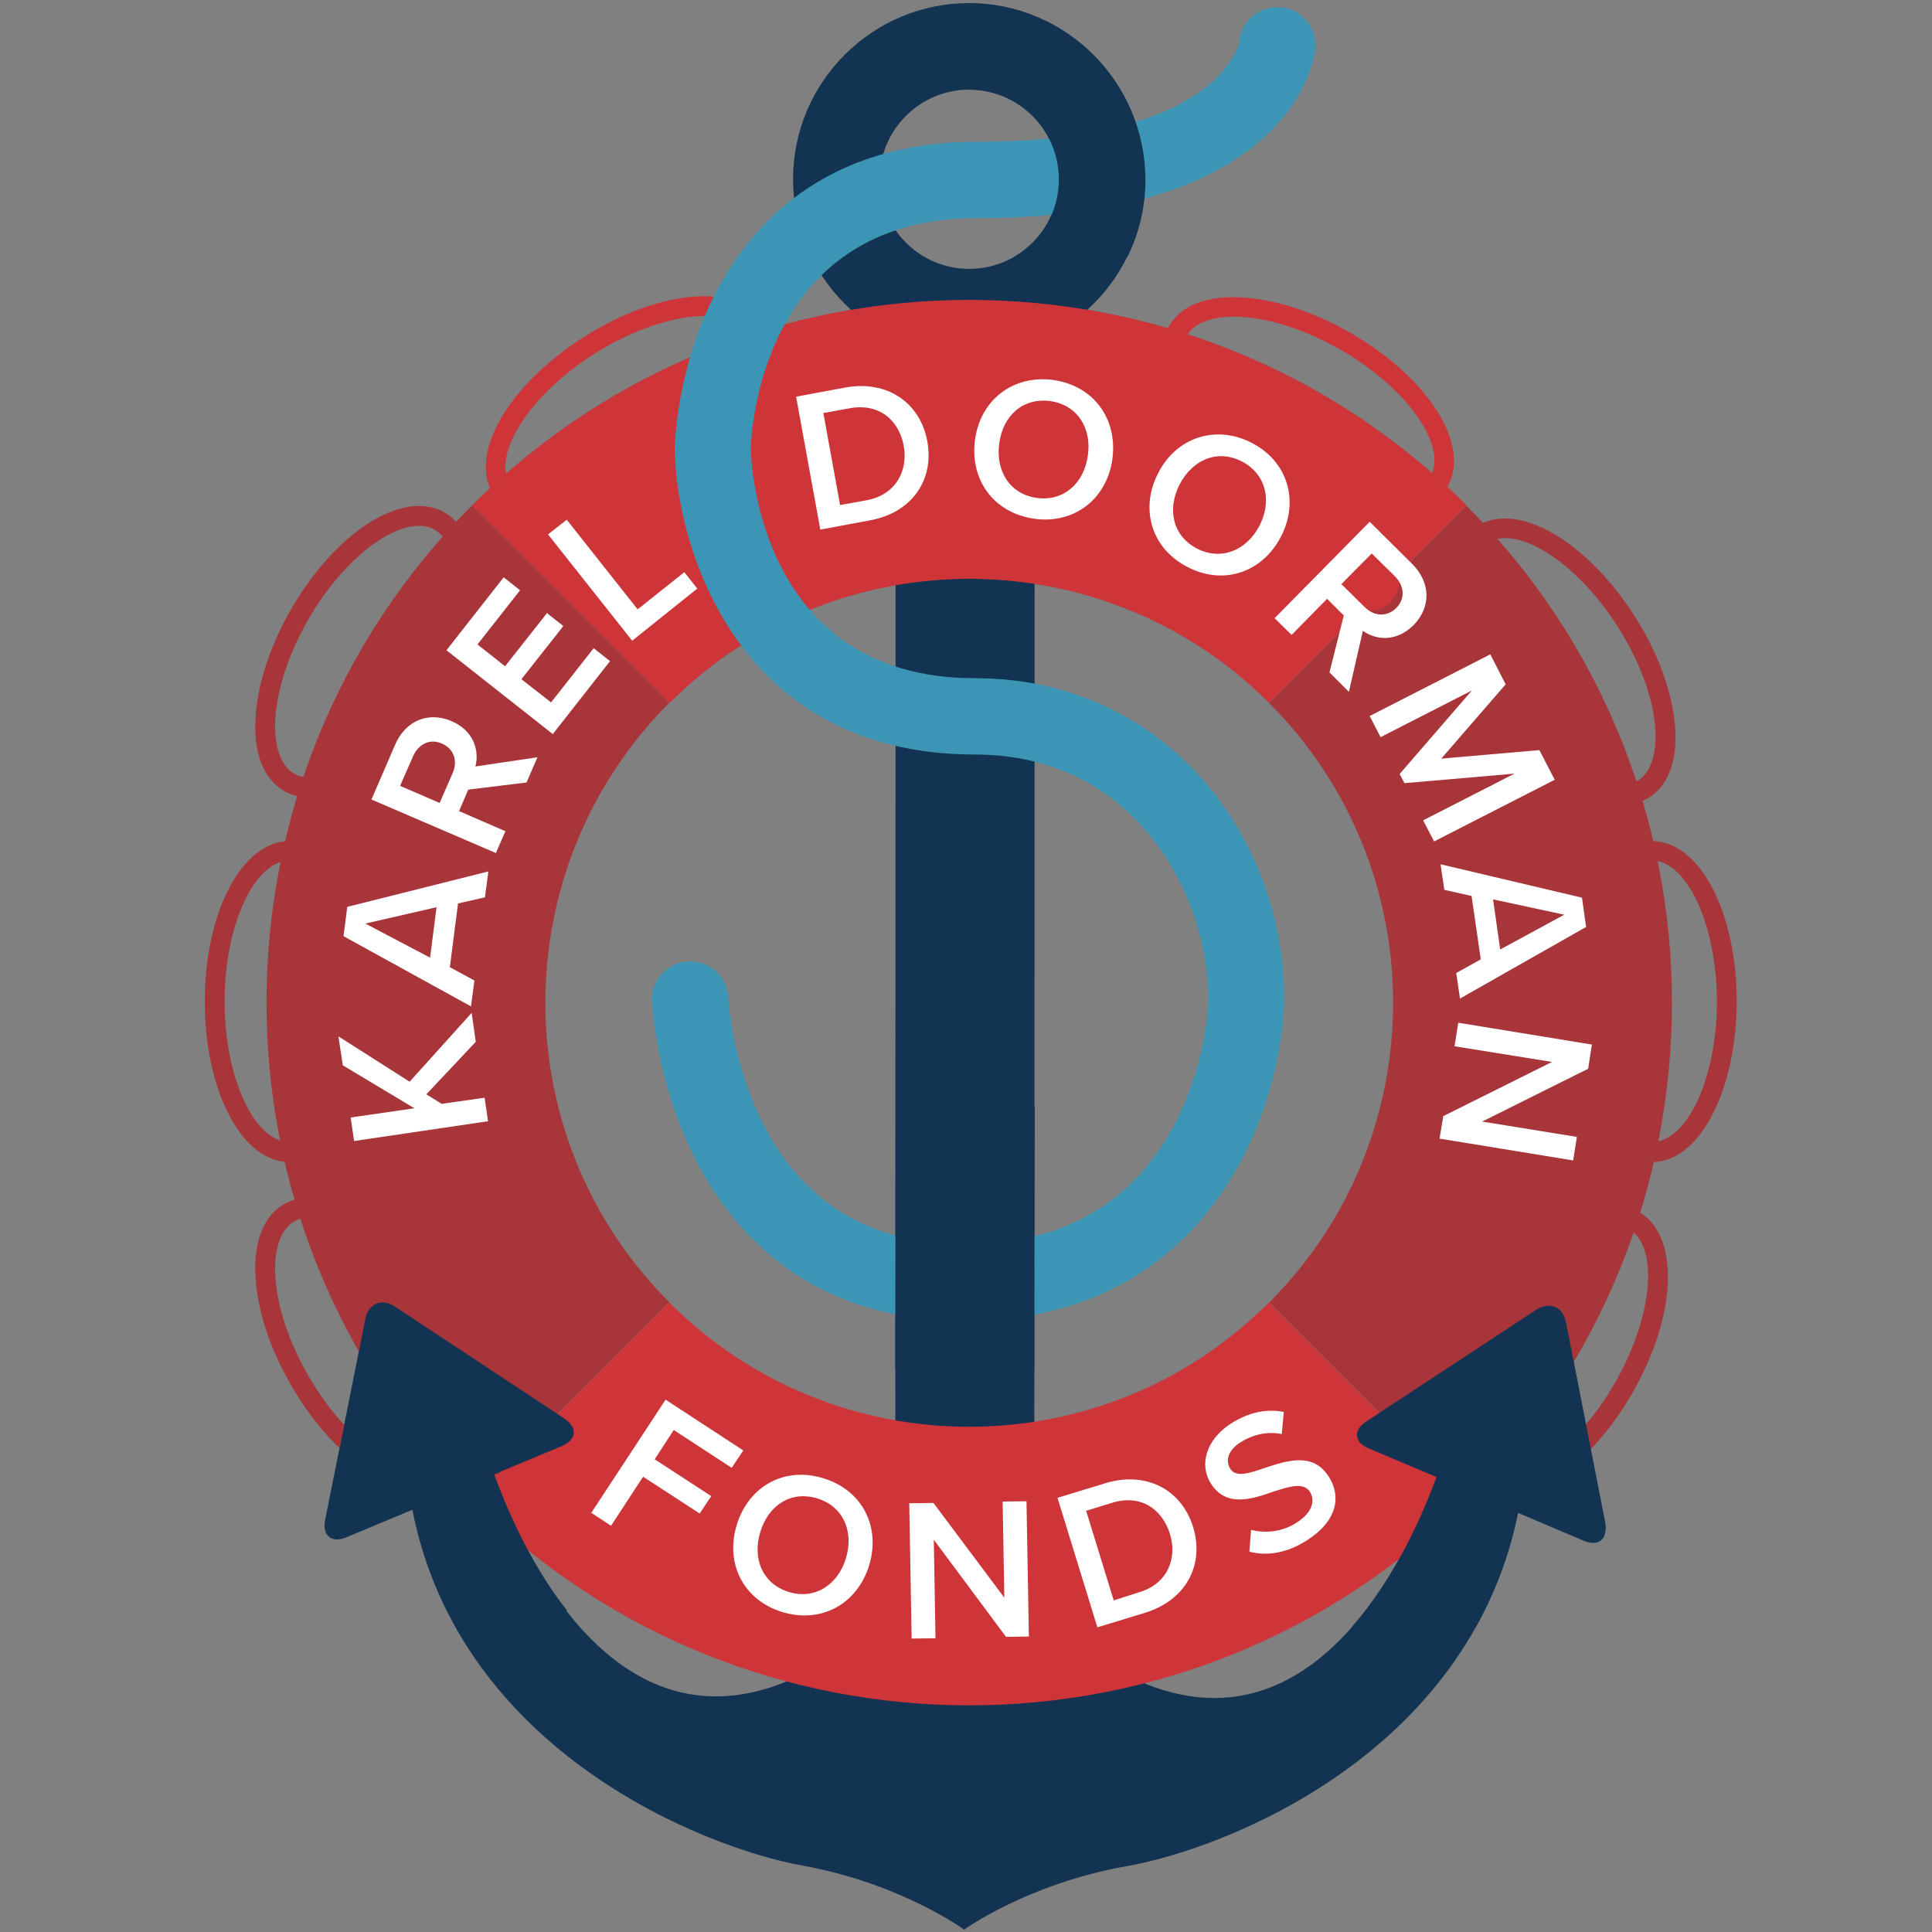 <?xml version="1.0" encoding="utf-8"?>
<!-- Generator: Adobe Illustrator 23.0.1, SVG Export Plug-In . SVG Version: 6.00 Build 0)  -->
<svg version="1.1" id="Laag_1" xmlns="http://www.w3.org/2000/svg" xmlns:xlink="http://www.w3.org/1999/xlink" x="0px" y="0px"
	 viewBox="0 0 566.9 566.9" style="enable-background:new 0 0 566.9 566.9;" xml:space="preserve">
<rect x="0" y="0" width="566.9" height="566.9" fill="#808080" stroke="none"/>
<style type="text/css">
	.st0{fill:#CE3539;}
	.st1{fill:#123352;}
	.st2{fill:#A8353A;}
	.st3{fill:none;stroke:#12457A;stroke-width:12;stroke-linecap:round;stroke-linejoin:round;stroke-miterlimit:10;}
	.st4{fill:#FFFFFF;}
	.st5{fill:#3C95B5;}
</style>
<path class="st0" d="M162.4,153c-8.2,0-14.4-2.7-17.6-7.8c-7.5-11.8,4.2-32.1,26.5-46.3c22.3-14.2,45.7-16,53.1-4.2
	c3.8,5.9,2.8,14.2-2.6,23.1c-5.1,8.4-13.5,16.6-23.9,23.1h0c-10.4,6.6-21.4,10.7-31.1,11.7C165.3,152.9,163.8,153,162.4,153z
	 M206.9,92.7c-9,0-21.1,3.9-32.5,11.1c-18.9,12-30.2,29.5-24.7,38.3c2.5,3.9,8.5,5.7,16.5,4.9c8.8-0.9,19-4.8,28.6-10.9h0
	c9.6-6.1,17.4-13.6,22-21.2c4.2-6.9,5.1-13.1,2.6-17C217.3,94.4,212.8,92.7,206.9,92.7z"/>
<path class="st0" d="M405.8,151.3c-0.9,0-1.8,0-2.8-0.1c-9.8-0.6-21-4.3-31.6-10.4l0,0c-22.9-13.2-35.4-33-28.4-45.1
	c3.5-6.1,11.2-9.1,21.7-8.4c9.8,0.6,21,4.3,31.6,10.4c22.9,13.2,35.4,33,28.4,45.1C421.5,148.3,414.9,151.3,405.8,151.3z
	 M374.4,135.7c9.9,5.7,20.2,9.1,29,9.7c8,0.5,14-1.5,16.3-5.5c5.2-9-6.8-26-26.2-37.2c-9.9-5.7-20.2-9.1-29-9.7
	c-8-0.5-14,1.5-16.3,5.5C343,107.5,355,124.5,374.4,135.7L374.4,135.7z"/>
<polyline class="st1" points="303.5,432 303.6,154.9 262.8,154.8 262.7,431.9 "/>
<path class="st1" d="M470.9,447.1l-11.3-58.6c-0.9-4.6-4.8-6.3-8.7-3.7l-50,32.6c-3.9,2.6-3.6,6.1,0.7,8l19.8,8.4
	c-7.1,19.3-31.5,74.3-77.2,62.9c-29.3-7.3-38.3-31.3-40.6-55.4l0.6-16.3l-40.8-0.1l-0.6,16.3c-2.5,24-11.5,48-40.9,55.1
	c-45.7,11.1-69.9-44-76.9-63.4l19.9-8.3c4.3-1.8,4.6-5.4,0.8-8l-49.8-32.9c-3.9-2.6-7.8-0.9-8.7,3.6L95.4,446
	c-0.9,4.6,1.9,6.9,6.2,5.1L121,443c14,71.3,86.1,99.3,114.4,104.4c28.9,5.2,47.5,18.8,47.5,18.8s18.7-13.5,47.6-18.6
	c28.3-4.9,100.5-32.5,114.9-103.7l19.3,8.2C469,453.9,471.8,451.7,470.9,447.1z"/>
<path class="st2" d="M123,436.9c-4.7,0-9.9-1.9-15.4-5.5c-8.1-5.4-16-14.2-22.1-24.8C79.3,396,75.6,384.7,75,375
	c-0.7-10.5,2.3-18.2,8.4-21.7c6.1-3.5,14.3-2.3,23,3.5c8.1,5.4,16,14.2,22.1,24.8c6.1,10.6,9.8,21.8,10.4,31.6
	c0.7,10.5-2.3,18.2-8.4,21.7C128.3,436.2,125.7,436.9,123,436.9z M91,357.2c-1.8,0-3.3,0.4-4.7,1.2c-4,2.3-6,8.3-5.5,16.3
	c0.6,8.9,4,19.2,9.7,29c5.7,9.9,12.9,18,20.3,22.9c6.7,4.5,12.9,5.7,16.9,3.3c4-2.3,6-8.3,5.5-16.3c-0.6-8.9-4-19.2-9.7-29l0,0
	c-5.7-9.9-12.9-18-20.3-22.9C98.7,358.7,94.5,357.2,91,357.2z"/>
<path class="st2" d="M441.3,439.2c-2.7,0-5.3-0.6-7.5-1.9c-6.1-3.5-9.1-11.2-8.4-21.7c0.6-9.8,4.3-21,10.4-31.6
	c13.2-22.9,33-35.4,45.1-28.4c12.1,7,11.2,30.4-2,53.3C468.2,427.4,453.1,439.2,441.3,439.2z M473.2,359.4c-9.4,0-23,11.1-32.4,27.4
	c-5.7,9.9-9.1,20.2-9.7,29c-0.5,8,1.5,14,5.5,16.3c9,5.2,26-6.8,37.2-26.2c11.2-19.4,13.1-40.2,4.1-45.3
	C476.6,359.8,475,359.4,473.2,359.4z"/>
<path class="st2" d="M196.4,206.2C196.4,206.2,196.4,206.2,196.4,206.2l-57.9-57.9c0,0,0,0,0,0c-80.4,80.4-80.4,211.3,0,291.7
	l57.9-57.9C147.9,333.7,147.9,254.8,196.4,206.2z"/>
<path class="st2" d="M372.4,206.2C372.4,206.2,372.4,206.2,372.4,206.2l57.9-57.9c0,0,0,0,0,0c-80.4-80.4-211.3-80.4-291.7,0
	l57.9,57.9C244.9,157.7,323.9,157.7,372.4,206.2z"/>
<path class="st2" d="M372.4,382.2C372.4,382.2,372.4,382.2,372.4,382.2l57.9,57.9c0,0,0,0,0,0c80.4-80.4,80.4-211.3,0-291.7
	l-57.9,57.9C420.9,254.8,420.9,333.7,372.4,382.2z"/>
<path class="st3" d="M194.5,163"/>
<path class="st1" d="M284.4,104.3c-28.5,0-51.7-23.2-51.7-51.7c0-28.5,23.2-51.7,51.7-51.7C312.9,1,336,24.2,336,52.7
	C336,81.1,312.9,104.3,284.4,104.3z M284.4,26.3c-14.5,0-26.3,11.8-26.3,26.3c0,14.5,11.8,26.3,26.3,26.3
	c14.5,0,26.3-11.8,26.3-26.3C310.7,38.1,298.9,26.3,284.4,26.3z"/>
<path class="st0" d="M196.4,382.2C196.4,382.2,196.4,382.2,196.4,382.2l-57.9,57.9c0,0,0,0,0,0c80.4,80.4,211.3,80.4,291.7,0
	l-57.9-57.9C323.9,430.8,244.9,430.8,196.4,382.2z"/>
<path class="st0" d="M372.4,206.2C372.4,206.2,372.4,206.2,372.4,206.2l57.9-57.9c0,0,0,0,0,0c-80.4-80.4-211.3-80.4-291.7,0
	l57.9,57.9C244.9,157.7,323.9,157.7,372.4,206.2z"/>
<path class="st4" d="M274,451.8l0.5,28.9l-7,0.1l-0.7-39.7l7.1-0.1l20.8,27.8l-0.5-28.2l7-0.1l0.7,39.7l-6.7,0.1L274,451.8z"/>
<path class="st4" d="M195.3,410.7l22.8,14.9l-3.4,5.1l-17-11.1l-5.6,8.6l16.6,10.8l-3.4,5.1l-16.6-10.8l-9.4,14.4l-5.8-3.8
	L195.3,410.7z"/>
<path class="st4" d="M241.7,433.8c11.4,3.5,16.8,14.3,13.3,25.6c-3.5,11.3-14.1,17.1-25.5,13.6c-11.4-3.5-16.8-14.3-13.3-25.6
	C219.7,436,230.3,430.2,241.7,433.8z M239.9,439.7c-7.7-2.4-14.4,1.9-16.8,9.8c-2.4,7.8,0.6,15.2,8.3,17.6c7.6,2.4,14.4-2,16.8-9.8
	C250.6,449.4,247.5,442.1,239.9,439.7z"/>
<path class="st4" d="M310.3,439.5l14.1-4.3c11.8-3.6,22.3,1.8,25.7,12.9c3.4,11.2-2.2,21.4-14,25.1l-14.1,4.3L310.3,439.5z
	 M334.3,467.2c8.3-2.5,11.2-9.9,9-17.1c-2.3-7.3-8.6-11.8-17.1-9.1l-7.5,2.3l8.1,26.3L334.3,467.2z"/>
<path class="st4" d="M367.1,448.9c3.9,1,8.9,0.8,13.5-2.2c4.8-3.1,5.2-6.7,3.8-8.9c-1.9-3-6.1-1.6-10.8-0.1
	c-6.3,2.2-13.8,4.7-18.3-2.4c-3.5-5.5-1.4-12.9,5.9-17.6c5.2-3.3,10.5-4.4,15.5-3.4l-0.6,6.5c-4.3-0.9-8.6,0.2-12.1,2.4
	c-3.5,2.2-4.6,5.3-3,7.8c1.7,2.6,5.6,1.3,10.2-0.3c6.4-2.1,14.1-4.7,18.7,2.6c3.6,5.6,2.7,12.8-6.3,18.6c-6.2,4-12,4.7-17,3.4
	L367.1,448.9z"/>
<path class="st2" d="M85,341c-14,0-24.9-20.7-24.9-47.1c0-26.4,10.9-47.1,24.9-47.1s24.9,20.7,24.9,47.1
	C109.9,320.3,98.9,341,85,341z M85,252.5c-10.3,0-19.1,18.9-19.1,41.3c0,22.4,8.7,41.3,19.1,41.3s19.1-18.9,19.1-41.3
	C104.1,271.4,95.3,252.5,85,252.5z"/>
<path class="st2" d="M484.7,341c-14,0-24.9-20.7-24.9-47.1c0-26.4,10.9-47.1,24.9-47.1s24.9,20.7,24.9,47.1
	C509.5,320.3,498.6,341,484.7,341z M484.7,252.5c-10.3,0-19.1,18.9-19.1,41.3c0,22.4,8.7,41.3,19.1,41.3s19.1-18.9,19.1-41.3
	C503.7,271.4,495,252.5,484.7,252.5z"/>
<path class="st2" d="M90.9,234c-2.7,0-5.3-0.6-7.5-1.9c-6.1-3.5-9.1-11.2-8.4-21.7c0.6-9.8,4.3-21,10.4-31.6
	c13.2-22.9,33-35.4,45.1-28.4c12.1,7,11.2,30.4-2,53.3C117.8,222.3,102.7,234,90.9,234z M122.9,154.3c-9.4,0-23,11.1-32.4,27.4
	c-5.7,9.9-9.1,20.2-9.7,29c-0.5,8,1.5,14,5.5,16.3c8.9,5.2,26-6.8,37.2-26.2c11.2-19.4,13.1-40.2,4.1-45.3
	C126.2,154.6,124.6,154.3,122.9,154.3z"/>
<path class="st2" d="M475.6,236.3c-4.5,0-9.6-1.6-14.9-4.9c-8.4-5.1-16.6-13.5-23.1-23.9l0,0c-6.6-10.3-10.7-21.4-11.7-31.1
	c-1.1-10.4,1.6-18.3,7.5-22c11.8-7.5,32.1,4.2,46.3,26.5c6.6,10.3,10.7,21.4,11.7,31.1c1.1,10.4-1.6,18.3-7.5,22
	C481.4,235.5,478.7,236.3,475.6,236.3z M441.7,157.9c-2,0-3.7,0.5-5.2,1.4c-3.9,2.5-5.7,8.5-4.9,16.5c0.9,8.8,4.8,19,10.9,28.6l0,0
	c6.1,9.6,13.6,17.4,21.2,22c6.9,4.2,13.1,5.1,17,2.6c3.9-2.5,5.7-8.5,4.9-16.5c-0.9-8.8-4.8-19-10.9-28.6
	C464.8,168.3,451.1,157.9,441.7,157.9z"/>
<path class="st1" d="M401.6,425l19.9,8.4c-3.6,9.9-11.7,29.1-24.9,44.1H433c5.6-10,10-21.3,12.5-34l19.3,8.1c4.3,1.8,7.1-0.5,6.2-5
	l-11.5-58.6c-0.9-4.6-4.8-6.2-8.7-3.7l-49.9,32.8C397,419.6,397.3,423.2,401.6,425z"/>
<path class="st1" d="M131.3,472.6h35.1c-11.2-14.2-18.1-31-21.4-40l19.9-8.3c4.3-1.8,4.6-5.4,0.8-8l-49.8-32.9
	c-3.9-2.6-7.8-0.9-8.7,3.6l-11.6,58.6c-0.9,4.6,1.9,6.9,6.2,5.1l19.4-8.1C123.2,453.7,126.7,463.6,131.3,472.6z"/>
<circle class="st0" cx="401.3" cy="170" r="9.4"/>
<path class="st5" d="M283.2,387.6c-45.6,0-68.2-25.9-79.3-47.7c-11.5-22.7-12.5-45.2-12.6-46.1c-0.3-6.2,4.5-11.4,10.7-11.7
	c6.2-0.3,11.4,4.5,11.7,10.7c0,0.4,1.1,19.3,10.5,37.5c11.9,23.1,31.8,34.8,59,34.8c25.6,0,44.9-9.6,57.6-28.7
	c10.8-16.3,13.7-35.2,13.7-43.8c0-29.6-21.2-71.2-68.4-71.2c-72.3,0-88.1-64.9-88.1-89.9l0-0.2c0-0.9,0.5-22.5,11.4-44.2
	c10.4-20.8,32.3-45.5,77.3-45.5c38.6,0,57.7-8.6,67-15.9c9-7.1,10.1-13.9,10.1-14.1c0,0.2,0,0.3,0,0.3l22.3,1.8
	c-0.2,2.1-5.2,50.3-99.4,50.3c-63.6,0-66.3,63.4-66.4,67.6c0,2.7,1.8,67.4,65.7,67.4c56.9,0,90.8,47.6,90.8,93.6
	c0,13.8-4.6,36.8-17.5,56.2C347.7,366.5,324.9,387.6,283.2,387.6z"/>
<path class="st1" d="M310.7,52.7c0,9.7-5.3,18.2-13.1,22.7h33.2c3.4-6.9,5.3-14.6,5.3-22.7C336,24.2,312.9,1,284.4,1c0,0,0,0,0,0
	v25.3c0,0,0,0,0,0C298.9,26.3,310.7,38.1,310.7,52.7z"/>
<polyline class="st1" points="303.5,401.8 303.6,324.8 262.8,324.7 262.7,401.7 "/>
<g>
	<path class="st4" d="M125.1,321.1l4.5,2.8l12.6-1.8l1,6.9l-39.3,5.8l-1-6.9l18.7-2.7l-21-12.6l-1.3-8.5l20.9,13.3l18.2-20.2
		l1.2,8.5L125.1,321.1z"/>
	<path class="st4" d="M134.4,265.1l-2.4,18.7l7.2,3.9l-1,7.6l-37.4-20.6l1.1-8.6l41.4-10.4l-1,7.6L134.4,265.1z M126.2,281l1.9-14.8
		l-20.9,4.8L126.2,281z"/>
	<path class="st4" d="M137.4,231.7l-2.7,6.3l13.6,5.9l-2.8,6.4l-36.5-15.7l6.9-16c3.1-7.2,9.8-9.9,16.6-7c6.5,2.8,8.2,8.6,7,13.3
		l18.2-2.7l-3.2,7.4L137.4,231.7z M121.2,221.9l-3.8,8.7l11.6,5l3.8-8.7c1.6-3.6,0.4-7.2-3.1-8.7
		C126.2,216.6,122.8,218.3,121.2,221.9z"/>
	<path class="st4" d="M131,190.8l16.8-21.4l4.8,3.8l-12.5,15.9l8.1,6.4l12.3-15.6l4.8,3.8L153,199.3l8.7,6.8l12.5-15.9l4.8,3.8
		l-16.8,21.4L131,190.8z"/>
	<path class="st4" d="M160.8,156.8l5.5-4.3l20.8,26.3l13.7-10.9l3.8,4.8L185.5,188L160.8,156.8z"/>
	<path class="st4" d="M233.6,116.4l14.5-2.7c12.2-2.2,21.9,4.4,24,15.8c2.1,11.5-4.7,21-16.9,23.2l-14.5,2.7L233.6,116.4z
		 M254.2,146.8c8.5-1.5,12.3-8.5,11-15.9c-1.4-7.6-7.2-12.7-15.9-11.1l-7.7,1.4l4.9,27L254.2,146.8z"/>
	<path class="st4" d="M309.1,111.5c11.8,1.7,18.9,11.4,17.3,23.2c-1.6,11.7-11.2,19.2-23,17.5c-11.8-1.7-18.9-11.4-17.3-23.2
		C287.7,117.3,297.3,109.9,309.1,111.5z M308.2,117.7c-8-1.1-13.9,4.2-15,12.4c-1.1,8.1,3.1,14.9,11,16c7.9,1.1,13.9-4.3,15-12.4
		C320.4,125.6,316.1,118.8,308.2,117.7z"/>
	<path class="st4" d="M367.2,129.9c10.6,5.4,14.1,17,8.7,27.5c-5.4,10.5-16.8,14.5-27.4,9c-10.6-5.4-14.1-17-8.7-27.5
		C345.1,128.4,356.6,124.5,367.2,129.9z M364.4,135.4c-7.2-3.7-14.5-0.5-18.3,6.8c-3.7,7.3-2,15.1,5.2,18.8
		c7.1,3.6,14.5,0.5,18.3-6.8C373.3,146.9,371.5,139.1,364.4,135.4z"/>
	<path class="st4" d="M394.3,180.6l-4.9-4.9L379,186.3l-5-4.9l27.9-28.3l12.4,12.3c5.6,5.5,5.6,12.8,0.5,18c-5,5-11,4.5-14.9,1.7
		l-4.1,17.9l-5.7-5.7L394.3,180.6z M409.3,169.1l-6.8-6.7l-8.9,9l6.8,6.7c2.8,2.8,6.6,3,9.3,0.3
		C412.4,175.7,412.1,171.9,409.3,169.1z"/>
	<path class="st4" d="M444.4,227l-32.3,2.8l-1.4-2.7l21.2-24.5l-26.8,13.7l-3.2-6.2l35.4-18.1l4.5,8.8l-18.9,21.8l28.8-2.5l4.5,8.7
		l-35.4,18.1l-3.2-6.2L444.4,227z"/>
	<path class="st4" d="M434.5,281.5l-2.7-18.6l-8-1.8l-1.1-7.5l41.5,9.8l1.2,8.6L428.4,293l-1.1-7.5L434.5,281.5z M438.1,263.9
		l2.1,14.7l18.8-10.2L438.1,263.9z"/>
	<path class="st4" d="M455.4,311.6l-28.6-4.6l1.1-6.9l39.2,6.4l-1.1,7.1l-31.1,15.5l27.8,4.5l-1.1,6.9l-39.2-6.4l1.1-6.6
		L455.4,311.6z"/>
</g>
<circle class="st5" cx="374.8" cy="13.3" r="11.2"/>
</svg>
